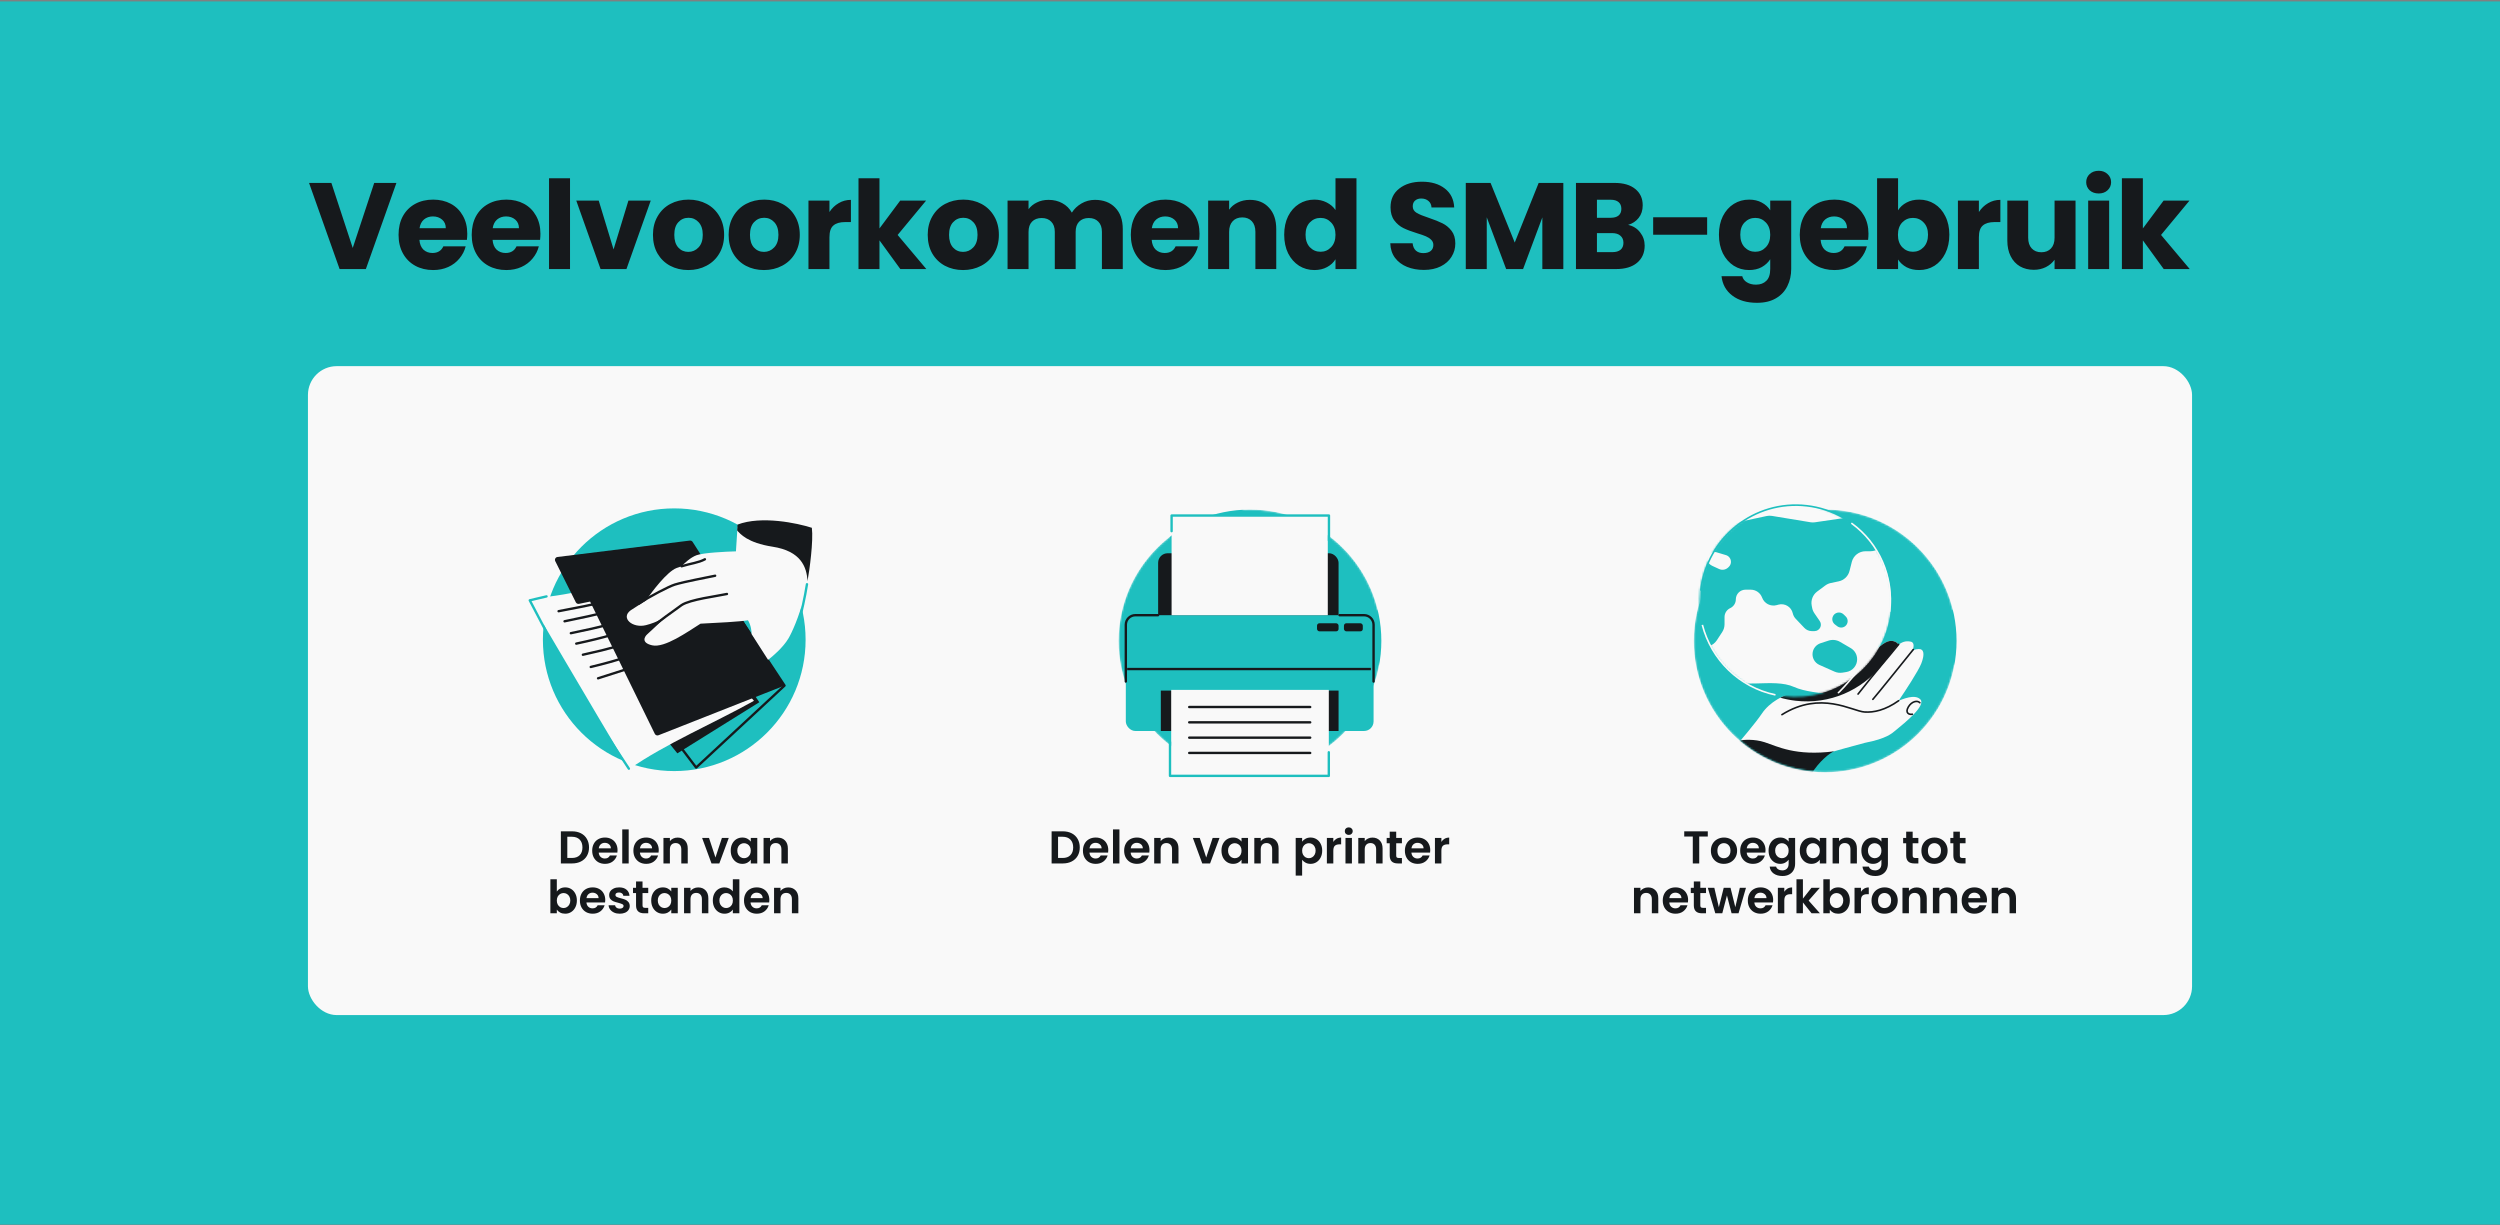 <svg width="1304" height="639" viewBox="0 0 1304 639" fill="none" xmlns="http://www.w3.org/2000/svg">
<rect x="0" y="0" width="1304" height="639" fill="#808080" stroke="none"/>
<rect width="1304" height="638" transform="matrix(-1 0 0 -1 1304 638.744)" fill="#1EBFBF"/>
<rect x="160.625" y="190.985" width="982.75" height="338.478" rx="15" fill="#F9F9F9"/>
<path d="M206.769 95.416L190.833 140.344H177.137L161.201 95.416H172.849L183.985 129.336L195.185 95.416H206.769ZM243.727 121.912C243.727 122.936 243.663 124.002 243.535 125.112H218.767C218.938 127.33 219.642 129.037 220.879 130.232C222.159 131.384 223.716 131.96 225.551 131.96C228.282 131.96 230.18 130.808 231.247 128.504H242.895C242.298 130.85 241.21 132.962 239.631 134.84C238.095 136.717 236.154 138.189 233.807 139.256C231.46 140.322 228.836 140.856 225.935 140.856C222.436 140.856 219.322 140.109 216.591 138.616C213.86 137.122 211.727 134.989 210.191 132.216C208.655 129.442 207.887 126.2 207.887 122.488C207.887 118.776 208.634 115.533 210.127 112.76C211.663 109.986 213.796 107.853 216.527 106.36C219.258 104.866 222.394 104.12 225.935 104.12C229.391 104.12 232.463 104.845 235.151 106.296C237.839 107.746 239.93 109.816 241.423 112.504C242.959 115.192 243.727 118.328 243.727 121.912ZM232.527 119.032C232.527 117.154 231.887 115.661 230.607 114.552C229.327 113.442 227.727 112.888 225.807 112.888C223.972 112.888 222.415 113.421 221.135 114.488C219.898 115.554 219.13 117.069 218.831 119.032H232.527ZM281.885 121.912C281.885 122.936 281.821 124.002 281.693 125.112H256.925C257.095 127.33 257.799 129.037 259.037 130.232C260.317 131.384 261.874 131.96 263.709 131.96C266.439 131.96 268.338 130.808 269.405 128.504H281.053C280.455 130.85 279.367 132.962 277.789 134.84C276.253 136.717 274.311 138.189 271.965 139.256C269.618 140.322 266.994 140.856 264.093 140.856C260.594 140.856 257.479 140.109 254.749 138.616C252.018 137.122 249.885 134.989 248.349 132.216C246.813 129.442 246.045 126.2 246.045 122.488C246.045 118.776 246.791 115.533 248.285 112.76C249.821 109.986 251.954 107.853 254.685 106.36C257.415 104.866 260.551 104.12 264.093 104.12C267.549 104.12 270.621 104.845 273.309 106.296C275.997 107.746 278.087 109.816 279.581 112.504C281.117 115.192 281.885 118.328 281.885 121.912ZM270.685 119.032C270.685 117.154 270.045 115.661 268.765 114.552C267.485 113.442 265.885 112.888 263.965 112.888C262.13 112.888 260.573 113.421 259.293 114.488C258.055 115.554 257.287 117.069 256.989 119.032H270.685ZM297.322 92.984V140.344H286.378V92.984H297.322ZM320.037 130.104L327.781 104.632H339.429L326.757 140.344H313.253L300.581 104.632H312.293L320.037 130.104ZM359.012 140.856C355.513 140.856 352.356 140.109 349.54 138.616C346.766 137.122 344.569 134.989 342.948 132.216C341.369 129.442 340.58 126.2 340.58 122.488C340.58 118.818 341.39 115.597 343.012 112.824C344.633 110.008 346.852 107.853 349.668 106.36C352.484 104.866 355.641 104.12 359.14 104.12C362.638 104.12 365.796 104.866 368.612 106.36C371.428 107.853 373.646 110.008 375.268 112.824C376.889 115.597 377.7 118.818 377.7 122.488C377.7 126.157 376.868 129.4 375.204 132.216C373.582 134.989 371.342 137.122 368.484 138.616C365.668 140.109 362.51 140.856 359.012 140.856ZM359.012 131.384C361.102 131.384 362.873 130.616 364.324 129.08C365.817 127.544 366.564 125.346 366.564 122.488C366.564 119.629 365.838 117.432 364.388 115.896C362.98 114.36 361.23 113.592 359.14 113.592C357.006 113.592 355.236 114.36 353.828 115.896C352.42 117.389 351.716 119.586 351.716 122.488C351.716 125.346 352.398 127.544 353.764 129.08C355.172 130.616 356.921 131.384 359.012 131.384ZM398.482 140.856C394.983 140.856 391.826 140.109 389.01 138.616C386.236 137.122 384.039 134.989 382.418 132.216C380.839 129.442 380.05 126.2 380.05 122.488C380.05 118.818 380.86 115.597 382.482 112.824C384.103 110.008 386.322 107.853 389.138 106.36C391.954 104.866 395.111 104.12 398.61 104.12C402.108 104.12 405.266 104.866 408.082 106.36C410.898 107.853 413.116 110.008 414.738 112.824C416.359 115.597 417.17 118.818 417.17 122.488C417.17 126.157 416.338 129.4 414.674 132.216C413.052 134.989 410.812 137.122 407.954 138.616C405.138 140.109 401.98 140.856 398.482 140.856ZM398.482 131.384C400.572 131.384 402.343 130.616 403.794 129.08C405.287 127.544 406.034 125.346 406.034 122.488C406.034 119.629 405.308 117.432 403.858 115.896C402.45 114.36 400.7 113.592 398.61 113.592C396.476 113.592 394.706 114.36 393.298 115.896C391.89 117.389 391.186 119.586 391.186 122.488C391.186 125.346 391.868 127.544 393.234 129.08C394.642 130.616 396.391 131.384 398.482 131.384ZM432.64 110.584C433.92 108.621 435.52 107.085 437.44 105.976C439.36 104.824 441.493 104.248 443.84 104.248V115.832H440.832C438.101 115.832 436.053 116.429 434.688 117.624C433.322 118.776 432.64 120.824 432.64 123.768V140.344H421.696V104.632H432.64V110.584ZM469.615 140.344L458.735 125.368V140.344H447.791V92.984H458.735V119.16L469.551 104.632H483.055L468.207 122.552L483.183 140.344H469.615ZM502.329 140.856C498.83 140.856 495.673 140.109 492.857 138.616C490.084 137.122 487.886 134.989 486.265 132.216C484.686 129.442 483.897 126.2 483.897 122.488C483.897 118.818 484.708 115.597 486.329 112.824C487.95 110.008 490.169 107.853 492.985 106.36C495.801 104.866 498.958 104.12 502.457 104.12C505.956 104.12 509.113 104.866 511.929 106.36C514.745 107.853 516.964 110.008 518.585 112.824C520.206 115.597 521.017 118.818 521.017 122.488C521.017 126.157 520.185 129.4 518.521 132.216C516.9 134.989 514.66 137.122 511.801 138.616C508.985 140.109 505.828 140.856 502.329 140.856ZM502.329 131.384C504.42 131.384 506.19 130.616 507.641 129.08C509.134 127.544 509.881 125.346 509.881 122.488C509.881 119.629 509.156 117.432 507.705 115.896C506.297 114.36 504.548 113.592 502.457 113.592C500.324 113.592 498.553 114.36 497.145 115.896C495.737 117.389 495.033 119.586 495.033 122.488C495.033 125.346 495.716 127.544 497.081 129.08C498.489 130.616 500.238 131.384 502.329 131.384ZM571.111 104.248C575.548 104.248 579.068 105.592 581.671 108.28C584.316 110.968 585.639 114.701 585.639 119.48V140.344H574.759V120.952C574.759 118.648 574.14 116.877 572.903 115.64C571.708 114.36 570.044 113.72 567.911 113.72C565.778 113.72 564.092 114.36 562.855 115.64C561.66 116.877 561.063 118.648 561.063 120.952V140.344H550.183V120.952C550.183 118.648 549.564 116.877 548.327 115.64C547.132 114.36 545.468 113.72 543.335 113.72C541.202 113.72 539.516 114.36 538.279 115.64C537.084 116.877 536.487 118.648 536.487 120.952V140.344H525.543V104.632H536.487V109.112C537.596 107.618 539.047 106.445 540.839 105.592C542.631 104.696 544.658 104.248 546.919 104.248C549.607 104.248 551.996 104.824 554.087 105.976C556.22 107.128 557.884 108.77 559.079 110.904C560.316 108.941 562.002 107.341 564.135 106.104C566.268 104.866 568.594 104.248 571.111 104.248ZM625.677 121.912C625.677 122.936 625.613 124.002 625.485 125.112H600.717C600.888 127.33 601.592 129.037 602.829 130.232C604.109 131.384 605.666 131.96 607.501 131.96C610.232 131.96 612.13 130.808 613.197 128.504H624.845C624.248 130.85 623.16 132.962 621.581 134.84C620.045 136.717 618.104 138.189 615.757 139.256C613.41 140.322 610.786 140.856 607.885 140.856C604.386 140.856 601.272 140.109 598.541 138.616C595.81 137.122 593.677 134.989 592.141 132.216C590.605 129.442 589.837 126.2 589.837 122.488C589.837 118.776 590.584 115.533 592.077 112.76C593.613 109.986 595.746 107.853 598.477 106.36C601.208 104.866 604.344 104.12 607.885 104.12C611.341 104.12 614.413 104.845 617.101 106.296C619.789 107.746 621.88 109.816 623.373 112.504C624.909 115.192 625.677 118.328 625.677 121.912ZM614.477 119.032C614.477 117.154 613.837 115.661 612.557 114.552C611.277 113.442 609.677 112.888 607.757 112.888C605.922 112.888 604.365 113.421 603.085 114.488C601.848 115.554 601.08 117.069 600.781 119.032H614.477ZM651.931 104.248C656.112 104.248 659.44 105.613 661.915 108.344C664.432 111.032 665.691 114.744 665.691 119.48V140.344H654.811V120.952C654.811 118.562 654.192 116.706 652.955 115.384C651.717 114.061 650.053 113.4 647.963 113.4C645.872 113.4 644.208 114.061 642.971 115.384C641.733 116.706 641.115 118.562 641.115 120.952V140.344H630.171V104.632H641.115V109.368C642.224 107.789 643.717 106.552 645.595 105.656C647.472 104.717 649.584 104.248 651.931 104.248ZM669.839 122.424C669.839 118.754 670.522 115.533 671.887 112.76C673.295 109.986 675.194 107.853 677.583 106.36C679.973 104.866 682.639 104.12 685.583 104.12C687.93 104.12 690.063 104.61 691.983 105.592C693.946 106.573 695.482 107.896 696.591 109.56V92.984H707.535V140.344H696.591V135.224C695.567 136.93 694.095 138.296 692.175 139.32C690.298 140.344 688.101 140.856 685.583 140.856C682.639 140.856 679.973 140.109 677.583 138.616C675.194 137.08 673.295 134.925 671.887 132.152C670.522 129.336 669.839 126.093 669.839 122.424ZM696.591 122.488C696.591 119.757 695.823 117.602 694.287 116.024C692.794 114.445 690.959 113.656 688.783 113.656C686.607 113.656 684.751 114.445 683.215 116.024C681.722 117.56 680.975 119.693 680.975 122.424C680.975 125.154 681.722 127.33 683.215 128.952C684.751 130.53 686.607 131.32 688.783 131.32C690.959 131.32 692.794 130.53 694.287 128.952C695.823 127.373 696.591 125.218 696.591 122.488ZM742.711 140.792C739.426 140.792 736.482 140.258 733.879 139.192C731.277 138.125 729.186 136.546 727.607 134.456C726.071 132.365 725.261 129.848 725.175 126.904H736.823C736.994 128.568 737.57 129.848 738.551 130.744C739.533 131.597 740.813 132.024 742.391 132.024C744.013 132.024 745.293 131.661 746.231 130.936C747.17 130.168 747.639 129.122 747.639 127.8C747.639 126.69 747.255 125.773 746.487 125.048C745.762 124.322 744.845 123.725 743.735 123.256C742.669 122.786 741.133 122.253 739.127 121.656C736.226 120.76 733.858 119.864 732.023 118.968C730.189 118.072 728.61 116.749 727.287 115C725.965 113.25 725.303 110.968 725.303 108.152C725.303 103.97 726.818 100.706 729.847 98.36C732.877 95.97 736.823 94.776 741.687 94.776C746.637 94.776 750.626 95.97 753.655 98.36C756.685 100.706 758.306 103.992 758.519 108.216H746.679C746.594 106.765 746.061 105.634 745.079 104.824C744.098 103.97 742.839 103.544 741.303 103.544C739.981 103.544 738.914 103.906 738.103 104.632C737.293 105.314 736.887 106.317 736.887 107.64C736.887 109.09 737.57 110.221 738.935 111.032C740.301 111.842 742.434 112.717 745.335 113.656C748.237 114.637 750.583 115.576 752.375 116.472C754.21 117.368 755.789 118.669 757.111 120.376C758.434 122.082 759.095 124.28 759.095 126.968C759.095 129.528 758.434 131.853 757.111 133.944C755.831 136.034 753.954 137.698 751.479 138.936C749.005 140.173 746.082 140.792 742.711 140.792ZM815.431 95.416V140.344H804.487V113.4L794.439 140.344H785.607L775.495 113.336V140.344H764.551V95.416H777.479L790.087 126.52L802.567 95.416H815.431ZM849.22 117.304C851.823 117.858 853.914 119.16 855.492 121.208C857.071 123.213 857.86 125.517 857.86 128.12C857.86 131.874 856.538 134.861 853.892 137.08C851.29 139.256 847.642 140.344 842.948 140.344H822.02V95.416H842.244C846.81 95.416 850.372 96.461 852.932 98.552C855.535 100.642 856.836 103.48 856.836 107.064C856.836 109.709 856.132 111.906 854.724 113.656C853.359 115.405 851.524 116.621 849.22 117.304ZM832.964 113.592H840.132C841.924 113.592 843.29 113.208 844.228 112.44C845.21 111.629 845.7 110.456 845.7 108.92C845.7 107.384 845.21 106.21 844.228 105.4C843.29 104.589 841.924 104.184 840.132 104.184H832.964V113.592ZM841.028 131.512C842.863 131.512 844.271 131.106 845.252 130.296C846.276 129.442 846.788 128.226 846.788 126.648C846.788 125.069 846.255 123.832 845.188 122.936C844.164 122.04 842.735 121.592 840.9 121.592H832.964V131.512H841.028ZM890.448 113.336V122.424H862.288V113.336H890.448ZM912.341 104.12C914.858 104.12 917.056 104.632 918.933 105.656C920.853 106.68 922.325 108.024 923.349 109.688V104.632H934.293V140.28C934.293 143.565 933.632 146.53 932.309 149.176C931.029 151.864 929.045 153.997 926.357 155.576C923.712 157.154 920.405 157.944 916.437 157.944C911.146 157.944 906.858 156.685 903.573 154.168C900.288 151.693 898.41 148.322 897.941 144.056H908.757C909.098 145.421 909.909 146.488 911.189 147.256C912.469 148.066 914.048 148.472 915.925 148.472C918.186 148.472 919.978 147.81 921.301 146.488C922.666 145.208 923.349 143.138 923.349 140.28V135.224C922.282 136.888 920.81 138.253 918.933 139.32C917.056 140.344 914.858 140.856 912.341 140.856C909.397 140.856 906.73 140.109 904.341 138.616C901.952 137.08 900.053 134.925 898.645 132.152C897.28 129.336 896.597 126.093 896.597 122.424C896.597 118.754 897.28 115.533 898.645 112.76C900.053 109.986 901.952 107.853 904.341 106.36C906.73 104.866 909.397 104.12 912.341 104.12ZM923.349 122.488C923.349 119.757 922.581 117.602 921.045 116.024C919.552 114.445 917.717 113.656 915.541 113.656C913.365 113.656 911.509 114.445 909.973 116.024C908.48 117.56 907.733 119.693 907.733 122.424C907.733 125.154 908.48 127.33 909.973 128.952C911.509 130.53 913.365 131.32 915.541 131.32C917.717 131.32 919.552 130.53 921.045 128.952C922.581 127.373 923.349 125.218 923.349 122.488ZM974.595 121.912C974.595 122.936 974.531 124.002 974.403 125.112H949.635C949.805 127.33 950.509 129.037 951.747 130.232C953.027 131.384 954.584 131.96 956.419 131.96C959.149 131.96 961.048 130.808 962.115 128.504H973.763C973.165 130.85 972.077 132.962 970.499 134.84C968.963 136.717 967.021 138.189 964.675 139.256C962.328 140.322 959.704 140.856 956.803 140.856C953.304 140.856 950.189 140.109 947.459 138.616C944.728 137.122 942.595 134.989 941.059 132.216C939.523 129.442 938.755 126.2 938.755 122.488C938.755 118.776 939.501 115.533 940.995 112.76C942.531 109.986 944.664 107.853 947.395 106.36C950.125 104.866 953.261 104.12 956.803 104.12C960.259 104.12 963.331 104.845 966.019 106.296C968.707 107.746 970.797 109.816 972.291 112.504C973.827 115.192 974.595 118.328 974.595 121.912ZM963.395 119.032C963.395 117.154 962.755 115.661 961.475 114.552C960.195 113.442 958.595 112.888 956.675 112.888C954.84 112.888 953.283 113.421 952.003 114.488C950.765 115.554 949.997 117.069 949.699 119.032H963.395ZM990.032 109.688C991.056 108.024 992.528 106.68 994.448 105.656C996.368 104.632 998.565 104.12 1001.04 104.12C1003.98 104.12 1006.65 104.866 1009.04 106.36C1011.43 107.853 1013.31 109.986 1014.67 112.76C1016.08 115.533 1016.78 118.754 1016.78 122.424C1016.78 126.093 1016.08 129.336 1014.67 132.152C1013.31 134.925 1011.43 137.08 1009.04 138.616C1006.65 140.109 1003.98 140.856 1001.04 140.856C998.523 140.856 996.325 140.365 994.448 139.384C992.571 138.36 991.099 137.016 990.032 135.352V140.344H979.088V92.984H990.032V109.688ZM1005.65 122.424C1005.65 119.693 1004.88 117.56 1003.34 116.024C1001.85 114.445 999.995 113.656 997.776 113.656C995.6 113.656 993.744 114.445 992.208 116.024C990.715 117.602 989.968 119.757 989.968 122.488C989.968 125.218 990.715 127.373 992.208 128.952C993.744 130.53 995.6 131.32 997.776 131.32C999.952 131.32 1001.81 130.53 1003.34 128.952C1004.88 127.33 1005.65 125.154 1005.65 122.424ZM1032.19 110.584C1033.47 108.621 1035.07 107.085 1036.99 105.976C1038.91 104.824 1041.04 104.248 1043.39 104.248V115.832H1040.38C1037.65 115.832 1035.6 116.429 1034.24 117.624C1032.87 118.776 1032.19 120.824 1032.19 123.768V140.344H1021.25V104.632H1032.19V110.584ZM1082.6 104.632V140.344H1071.66V135.48C1070.55 137.058 1069.04 138.338 1067.12 139.32C1065.24 140.258 1063.15 140.728 1060.84 140.728C1058.11 140.728 1055.7 140.13 1053.61 138.936C1051.52 137.698 1049.9 135.928 1048.75 133.624C1047.6 131.32 1047.02 128.61 1047.02 125.496V104.632H1057.9V124.024C1057.9 126.413 1058.52 128.269 1059.76 129.592C1060.99 130.914 1062.66 131.576 1064.75 131.576C1066.88 131.576 1068.57 130.914 1069.8 129.592C1071.04 128.269 1071.66 126.413 1071.66 124.024V104.632H1082.6ZM1094.69 100.92C1092.77 100.92 1091.19 100.365 1089.95 99.256C1088.76 98.104 1088.16 96.696 1088.16 95.032C1088.16 93.325 1088.76 91.917 1089.95 90.808C1091.19 89.656 1092.77 89.08 1094.69 89.08C1096.57 89.08 1098.1 89.656 1099.3 90.808C1100.53 91.917 1101.15 93.325 1101.15 95.032C1101.15 96.696 1100.53 98.104 1099.3 99.256C1098.1 100.365 1096.57 100.92 1094.69 100.92ZM1100.13 104.632V140.344H1089.19V104.632H1100.13ZM1128.6 140.344L1117.72 125.368V140.344H1106.78V92.984H1117.72V119.16L1128.54 104.632H1142.04L1127.2 122.552L1142.17 140.344H1128.6Z" fill="#16191C"/>
<path d="M298.404 433.619C300.164 433.619 301.708 433.963 303.036 434.651C304.38 435.339 305.412 436.323 306.132 437.603C306.868 438.867 307.236 440.339 307.236 442.019C307.236 443.699 306.868 445.171 306.132 446.435C305.412 447.683 304.38 448.651 303.036 449.339C301.708 450.027 300.164 450.371 298.404 450.371H292.548V433.619H298.404ZM298.284 447.515C300.044 447.515 301.404 447.035 302.364 446.075C303.324 445.115 303.804 443.763 303.804 442.019C303.804 440.275 303.324 438.915 302.364 437.939C301.404 436.947 300.044 436.451 298.284 436.451H295.908V447.515H298.284ZM322.111 443.435C322.111 443.915 322.079 444.347 322.015 444.731H312.295C312.375 445.691 312.711 446.443 313.303 446.987C313.895 447.531 314.623 447.803 315.487 447.803C316.735 447.803 317.623 447.267 318.151 446.195H321.775C321.391 447.475 320.655 448.531 319.567 449.363C318.479 450.179 317.143 450.587 315.559 450.587C314.279 450.587 313.127 450.307 312.103 449.747C311.095 449.171 310.303 448.363 309.727 447.323C309.167 446.283 308.887 445.083 308.887 443.723C308.887 442.347 309.167 441.139 309.727 440.099C310.287 439.059 311.071 438.259 312.079 437.699C313.087 437.139 314.247 436.859 315.559 436.859C316.823 436.859 317.951 437.131 318.943 437.675C319.951 438.219 320.727 438.995 321.271 440.003C321.831 440.995 322.111 442.139 322.111 443.435ZM318.631 442.475C318.615 441.611 318.303 440.923 317.695 440.411C317.087 439.883 316.343 439.619 315.463 439.619C314.631 439.619 313.927 439.875 313.351 440.387C312.791 440.883 312.447 441.579 312.319 442.475H318.631ZM327.923 432.611V450.371H324.563V432.611H327.923ZM343.603 443.435C343.603 443.915 343.571 444.347 343.507 444.731H333.787C333.867 445.691 334.203 446.443 334.795 446.987C335.387 447.531 336.115 447.803 336.979 447.803C338.227 447.803 339.115 447.267 339.643 446.195H343.267C342.883 447.475 342.147 448.531 341.059 449.363C339.971 450.179 338.635 450.587 337.051 450.587C335.771 450.587 334.619 450.307 333.595 449.747C332.587 449.171 331.795 448.363 331.219 447.323C330.659 446.283 330.379 445.083 330.379 443.723C330.379 442.347 330.659 441.139 331.219 440.099C331.779 439.059 332.563 438.259 333.571 437.699C334.579 437.139 335.739 436.859 337.051 436.859C338.315 436.859 339.443 437.131 340.435 437.675C341.443 438.219 342.219 438.995 342.763 440.003C343.323 440.995 343.603 442.139 343.603 443.435ZM340.123 442.475C340.107 441.611 339.795 440.923 339.187 440.411C338.579 439.883 337.835 439.619 336.955 439.619C336.123 439.619 335.419 439.875 334.843 440.387C334.283 440.883 333.939 441.579 333.811 442.475H340.123ZM353.423 436.883C355.007 436.883 356.287 437.387 357.263 438.395C358.239 439.387 358.727 440.779 358.727 442.571V450.371H355.367V443.027C355.367 441.971 355.103 441.163 354.575 440.603C354.047 440.027 353.327 439.739 352.415 439.739C351.487 439.739 350.751 440.027 350.207 440.603C349.679 441.163 349.415 441.971 349.415 443.027V450.371H346.055V437.075H349.415V438.731C349.863 438.155 350.431 437.707 351.119 437.387C351.823 437.051 352.591 436.883 353.423 436.883ZM373.185 447.275L376.545 437.075H380.121L375.201 450.371H371.121L366.225 437.075H369.825L373.185 447.275ZM381.145 443.675C381.145 442.331 381.409 441.139 381.937 440.099C382.481 439.059 383.209 438.259 384.121 437.699C385.049 437.139 386.081 436.859 387.217 436.859C388.209 436.859 389.073 437.059 389.809 437.459C390.561 437.859 391.161 438.363 391.609 438.971V437.075H394.993V450.371H391.609V448.427C391.177 449.051 390.577 449.571 389.809 449.987C389.057 450.387 388.185 450.587 387.193 450.587C386.073 450.587 385.049 450.299 384.121 449.723C383.209 449.147 382.481 448.339 381.937 447.299C381.409 446.243 381.145 445.035 381.145 443.675ZM391.609 443.723C391.609 442.907 391.449 442.211 391.129 441.635C390.809 441.043 390.377 440.595 389.833 440.291C389.289 439.971 388.705 439.811 388.081 439.811C387.457 439.811 386.881 439.963 386.353 440.267C385.825 440.571 385.393 441.019 385.057 441.611C384.737 442.187 384.577 442.875 384.577 443.675C384.577 444.475 384.737 445.179 385.057 445.787C385.393 446.379 385.825 446.835 386.353 447.155C386.897 447.475 387.473 447.635 388.081 447.635C388.705 447.635 389.289 447.483 389.833 447.179C390.377 446.859 390.809 446.411 391.129 445.835C391.449 445.243 391.609 444.539 391.609 443.723ZM405.642 436.883C407.226 436.883 408.506 437.387 409.482 438.395C410.458 439.387 410.946 440.779 410.946 442.571V450.371H407.586V443.027C407.586 441.971 407.322 441.163 406.794 440.603C406.266 440.027 405.546 439.739 404.634 439.739C403.706 439.739 402.97 440.027 402.426 440.603C401.898 441.163 401.634 441.971 401.634 443.027V450.371H398.274V437.075H401.634V438.731C402.082 438.155 402.65 437.707 403.338 437.387C404.042 437.051 404.81 436.883 405.642 436.883ZM290.435 465.019C290.867 464.379 291.459 463.859 292.211 463.459C292.979 463.059 293.851 462.859 294.827 462.859C295.963 462.859 296.987 463.139 297.899 463.699C298.827 464.259 299.555 465.059 300.083 466.099C300.627 467.123 300.899 468.315 300.899 469.675C300.899 471.035 300.627 472.243 300.083 473.299C299.555 474.339 298.827 475.147 297.899 475.723C296.987 476.299 295.963 476.587 294.827 476.587C293.835 476.587 292.963 476.395 292.211 476.011C291.475 475.611 290.883 475.099 290.435 474.475V476.371H287.075V458.611H290.435V465.019ZM297.467 469.675C297.467 468.875 297.299 468.187 296.963 467.611C296.643 467.019 296.211 466.571 295.667 466.267C295.139 465.963 294.563 465.811 293.939 465.811C293.331 465.811 292.755 465.971 292.211 466.291C291.683 466.595 291.251 467.043 290.915 467.635C290.595 468.227 290.435 468.923 290.435 469.723C290.435 470.523 290.595 471.219 290.915 471.811C291.251 472.403 291.683 472.859 292.211 473.179C292.755 473.483 293.331 473.635 293.939 473.635C294.563 473.635 295.139 473.475 295.667 473.155C296.211 472.835 296.643 472.379 296.963 471.787C297.299 471.195 297.467 470.491 297.467 469.675ZM315.701 469.435C315.701 469.915 315.669 470.347 315.605 470.731H305.885C305.965 471.691 306.301 472.443 306.893 472.987C307.485 473.531 308.213 473.803 309.077 473.803C310.325 473.803 311.213 473.267 311.741 472.195H315.365C314.981 473.475 314.245 474.531 313.157 475.363C312.069 476.179 310.733 476.587 309.149 476.587C307.869 476.587 306.717 476.307 305.693 475.747C304.685 475.171 303.893 474.363 303.317 473.323C302.757 472.283 302.477 471.083 302.477 469.723C302.477 468.347 302.757 467.139 303.317 466.099C303.877 465.059 304.661 464.259 305.669 463.699C306.677 463.139 307.837 462.859 309.149 462.859C310.413 462.859 311.541 463.131 312.533 463.675C313.541 464.219 314.317 464.995 314.861 466.003C315.421 466.995 315.701 468.139 315.701 469.435ZM312.221 468.475C312.205 467.611 311.893 466.923 311.285 466.411C310.677 465.883 309.933 465.619 309.053 465.619C308.221 465.619 307.517 465.875 306.941 466.387C306.381 466.883 306.037 467.579 305.909 468.475H312.221ZM323.241 476.587C322.153 476.587 321.177 476.395 320.313 476.011C319.449 475.611 318.761 475.075 318.249 474.403C317.753 473.731 317.481 472.987 317.433 472.171H320.817C320.881 472.683 321.129 473.107 321.561 473.443C322.009 473.779 322.561 473.947 323.217 473.947C323.857 473.947 324.353 473.819 324.705 473.563C325.073 473.307 325.257 472.979 325.257 472.579C325.257 472.147 325.033 471.827 324.585 471.619C324.153 471.395 323.457 471.155 322.497 470.899C321.505 470.659 320.689 470.411 320.049 470.155C319.425 469.899 318.881 469.507 318.417 468.979C317.969 468.451 317.745 467.739 317.745 466.843C317.745 466.107 317.953 465.435 318.369 464.827C318.801 464.219 319.409 463.739 320.193 463.387C320.993 463.035 321.929 462.859 323.001 462.859C324.585 462.859 325.849 463.259 326.793 464.059C327.737 464.843 328.257 465.907 328.353 467.251H325.137C325.089 466.723 324.865 466.307 324.465 466.003C324.081 465.683 323.561 465.523 322.905 465.523C322.297 465.523 321.825 465.635 321.489 465.859C321.169 466.083 321.009 466.395 321.009 466.795C321.009 467.243 321.233 467.587 321.681 467.827C322.129 468.051 322.825 468.283 323.769 468.523C324.729 468.763 325.521 469.011 326.145 469.267C326.769 469.523 327.305 469.923 327.753 470.467C328.217 470.995 328.457 471.699 328.473 472.579C328.473 473.347 328.257 474.035 327.825 474.643C327.409 475.251 326.801 475.731 326.001 476.083C325.217 476.419 324.297 476.587 323.241 476.587ZM335.143 465.835V472.267C335.143 472.715 335.247 473.043 335.455 473.251C335.679 473.443 336.047 473.539 336.559 473.539H338.119V476.371H336.007C333.175 476.371 331.759 474.995 331.759 472.243V465.835H330.175V463.075H331.759V459.787H335.143V463.075H338.119V465.835H335.143ZM339.672 469.675C339.672 468.331 339.936 467.139 340.464 466.099C341.008 465.059 341.736 464.259 342.648 463.699C343.576 463.139 344.608 462.859 345.744 462.859C346.736 462.859 347.6 463.059 348.336 463.459C349.088 463.859 349.688 464.363 350.136 464.971V463.075H353.52V476.371H350.136V474.427C349.704 475.051 349.104 475.571 348.336 475.987C347.584 476.387 346.712 476.587 345.72 476.587C344.6 476.587 343.576 476.299 342.648 475.723C341.736 475.147 341.008 474.339 340.464 473.299C339.936 472.243 339.672 471.035 339.672 469.675ZM350.136 469.723C350.136 468.907 349.976 468.211 349.656 467.635C349.336 467.043 348.904 466.595 348.36 466.291C347.816 465.971 347.232 465.811 346.608 465.811C345.984 465.811 345.408 465.963 344.88 466.267C344.352 466.571 343.92 467.019 343.584 467.611C343.264 468.187 343.104 468.875 343.104 469.675C343.104 470.475 343.264 471.179 343.584 471.787C343.92 472.379 344.352 472.835 344.88 473.155C345.424 473.475 346 473.635 346.608 473.635C347.232 473.635 347.816 473.483 348.36 473.179C348.904 472.859 349.336 472.411 349.656 471.835C349.976 471.243 350.136 470.539 350.136 469.723ZM364.17 462.883C365.754 462.883 367.034 463.387 368.01 464.395C368.986 465.387 369.474 466.779 369.474 468.571V476.371H366.114V469.027C366.114 467.971 365.85 467.163 365.322 466.603C364.794 466.027 364.074 465.739 363.162 465.739C362.234 465.739 361.498 466.027 360.954 466.603C360.426 467.163 360.162 467.971 360.162 469.027V476.371H356.802V463.075H360.162V464.731C360.61 464.155 361.178 463.707 361.866 463.387C362.57 463.051 363.338 462.883 364.17 462.883ZM371.805 469.675C371.805 468.331 372.069 467.139 372.597 466.099C373.141 465.059 373.877 464.259 374.805 463.699C375.733 463.139 376.765 462.859 377.901 462.859C378.765 462.859 379.589 463.051 380.373 463.435C381.157 463.803 381.781 464.299 382.245 464.923V458.611H385.653V476.371H382.245V474.403C381.829 475.059 381.245 475.587 380.493 475.987C379.741 476.387 378.869 476.587 377.877 476.587C376.757 476.587 375.733 476.299 374.805 475.723C373.877 475.147 373.141 474.339 372.597 473.299C372.069 472.243 371.805 471.035 371.805 469.675ZM382.269 469.723C382.269 468.907 382.109 468.211 381.789 467.635C381.469 467.043 381.037 466.595 380.493 466.291C379.949 465.971 379.365 465.811 378.741 465.811C378.117 465.811 377.541 465.963 377.013 466.267C376.485 466.571 376.053 467.019 375.717 467.611C375.397 468.187 375.237 468.875 375.237 469.675C375.237 470.475 375.397 471.179 375.717 471.787C376.053 472.379 376.485 472.835 377.013 473.155C377.557 473.475 378.133 473.635 378.741 473.635C379.365 473.635 379.949 473.483 380.493 473.179C381.037 472.859 381.469 472.411 381.789 471.835C382.109 471.243 382.269 470.539 382.269 469.723ZM401.294 469.435C401.294 469.915 401.262 470.347 401.198 470.731H391.478C391.558 471.691 391.894 472.443 392.486 472.987C393.078 473.531 393.806 473.803 394.67 473.803C395.918 473.803 396.806 473.267 397.334 472.195H400.958C400.574 473.475 399.838 474.531 398.75 475.363C397.662 476.179 396.326 476.587 394.742 476.587C393.462 476.587 392.31 476.307 391.286 475.747C390.278 475.171 389.486 474.363 388.91 473.323C388.35 472.283 388.07 471.083 388.07 469.723C388.07 468.347 388.35 467.139 388.91 466.099C389.47 465.059 390.254 464.259 391.262 463.699C392.27 463.139 393.43 462.859 394.742 462.859C396.006 462.859 397.134 463.131 398.126 463.675C399.134 464.219 399.91 464.995 400.454 466.003C401.014 466.995 401.294 468.139 401.294 469.435ZM397.814 468.475C397.798 467.611 397.486 466.923 396.878 466.411C396.27 465.883 395.526 465.619 394.646 465.619C393.814 465.619 393.11 465.875 392.534 466.387C391.974 466.883 391.63 467.579 391.502 468.475H397.814ZM411.115 462.883C412.699 462.883 413.979 463.387 414.955 464.395C415.931 465.387 416.419 466.779 416.419 468.571V476.371H413.059V469.027C413.059 467.971 412.795 467.163 412.267 466.603C411.739 466.027 411.019 465.739 410.107 465.739C409.179 465.739 408.443 466.027 407.899 466.603C407.371 467.163 407.107 467.971 407.107 469.027V476.371H403.747V463.075H407.107V464.731C407.555 464.155 408.123 463.707 408.811 463.387C409.515 463.051 410.283 462.883 411.115 462.883Z" fill="#16191C"/>
<path d="M554.376 433.619C556.136 433.619 557.68 433.963 559.008 434.651C560.352 435.339 561.384 436.323 562.104 437.603C562.84 438.867 563.208 440.339 563.208 442.019C563.208 443.699 562.84 445.171 562.104 446.435C561.384 447.683 560.352 448.651 559.008 449.339C557.68 450.027 556.136 450.371 554.376 450.371H548.52V433.619H554.376ZM554.256 447.515C556.016 447.515 557.376 447.035 558.336 446.075C559.296 445.115 559.776 443.763 559.776 442.019C559.776 440.275 559.296 438.915 558.336 437.939C557.376 436.947 556.016 436.451 554.256 436.451H551.88V447.515H554.256ZM578.083 443.435C578.083 443.915 578.051 444.347 577.987 444.731H568.267C568.347 445.691 568.683 446.443 569.275 446.987C569.867 447.531 570.595 447.803 571.459 447.803C572.707 447.803 573.595 447.267 574.123 446.195H577.747C577.363 447.475 576.627 448.531 575.539 449.363C574.451 450.179 573.115 450.587 571.531 450.587C570.251 450.587 569.099 450.307 568.075 449.747C567.067 449.171 566.275 448.363 565.699 447.323C565.139 446.283 564.859 445.083 564.859 443.723C564.859 442.347 565.139 441.139 565.699 440.099C566.259 439.059 567.043 438.259 568.051 437.699C569.059 437.139 570.219 436.859 571.531 436.859C572.795 436.859 573.923 437.131 574.915 437.675C575.923 438.219 576.699 438.995 577.243 440.003C577.803 440.995 578.083 442.139 578.083 443.435ZM574.603 442.475C574.587 441.611 574.275 440.923 573.667 440.411C573.059 439.883 572.315 439.619 571.435 439.619C570.603 439.619 569.899 439.875 569.323 440.387C568.763 440.883 568.419 441.579 568.291 442.475H574.603ZM583.896 432.611V450.371H580.536V432.611H583.896ZM599.576 443.435C599.576 443.915 599.544 444.347 599.48 444.731H589.76C589.84 445.691 590.176 446.443 590.768 446.987C591.36 447.531 592.088 447.803 592.952 447.803C594.2 447.803 595.088 447.267 595.616 446.195H599.24C598.856 447.475 598.12 448.531 597.032 449.363C595.944 450.179 594.608 450.587 593.024 450.587C591.744 450.587 590.592 450.307 589.568 449.747C588.56 449.171 587.768 448.363 587.192 447.323C586.632 446.283 586.352 445.083 586.352 443.723C586.352 442.347 586.632 441.139 587.192 440.099C587.752 439.059 588.536 438.259 589.544 437.699C590.552 437.139 591.712 436.859 593.024 436.859C594.288 436.859 595.416 437.131 596.408 437.675C597.416 438.219 598.192 438.995 598.736 440.003C599.296 440.995 599.576 442.139 599.576 443.435ZM596.096 442.475C596.08 441.611 595.768 440.923 595.16 440.411C594.552 439.883 593.808 439.619 592.928 439.619C592.096 439.619 591.392 439.875 590.816 440.387C590.256 440.883 589.912 441.579 589.784 442.475H596.096ZM609.396 436.883C610.98 436.883 612.26 437.387 613.236 438.395C614.212 439.387 614.7 440.779 614.7 442.571V450.371H611.34V443.027C611.34 441.971 611.076 441.163 610.548 440.603C610.02 440.027 609.3 439.739 608.388 439.739C607.46 439.739 606.724 440.027 606.18 440.603C605.652 441.163 605.388 441.971 605.388 443.027V450.371H602.028V437.075H605.388V438.731C605.836 438.155 606.404 437.707 607.092 437.387C607.796 437.051 608.564 436.883 609.396 436.883ZM629.158 447.275L632.518 437.075H636.094L631.174 450.371H627.094L622.198 437.075H625.798L629.158 447.275ZM637.117 443.675C637.117 442.331 637.381 441.139 637.909 440.099C638.453 439.059 639.181 438.259 640.093 437.699C641.021 437.139 642.053 436.859 643.189 436.859C644.181 436.859 645.045 437.059 645.781 437.459C646.533 437.859 647.133 438.363 647.581 438.971V437.075H650.965V450.371H647.581V448.427C647.149 449.051 646.549 449.571 645.781 449.987C645.029 450.387 644.157 450.587 643.165 450.587C642.045 450.587 641.021 450.299 640.093 449.723C639.181 449.147 638.453 448.339 637.909 447.299C637.381 446.243 637.117 445.035 637.117 443.675ZM647.581 443.723C647.581 442.907 647.421 442.211 647.101 441.635C646.781 441.043 646.349 440.595 645.805 440.291C645.261 439.971 644.677 439.811 644.053 439.811C643.429 439.811 642.853 439.963 642.325 440.267C641.797 440.571 641.365 441.019 641.029 441.611C640.709 442.187 640.549 442.875 640.549 443.675C640.549 444.475 640.709 445.179 641.029 445.787C641.365 446.379 641.797 446.835 642.325 447.155C642.869 447.475 643.445 447.635 644.053 447.635C644.677 447.635 645.261 447.483 645.805 447.179C646.349 446.859 646.781 446.411 647.101 445.835C647.421 445.243 647.581 444.539 647.581 443.723ZM661.615 436.883C663.199 436.883 664.479 437.387 665.455 438.395C666.431 439.387 666.919 440.779 666.919 442.571V450.371H663.559V443.027C663.559 441.971 663.295 441.163 662.767 440.603C662.239 440.027 661.519 439.739 660.607 439.739C659.679 439.739 658.943 440.027 658.399 440.603C657.871 441.163 657.607 441.971 657.607 443.027V450.371H654.247V437.075H657.607V438.731C658.055 438.155 658.623 437.707 659.311 437.387C660.015 437.051 660.783 436.883 661.615 436.883ZM679.193 438.995C679.625 438.387 680.217 437.883 680.969 437.483C681.737 437.067 682.609 436.859 683.585 436.859C684.721 436.859 685.745 437.139 686.657 437.699C687.585 438.259 688.313 439.059 688.841 440.099C689.385 441.123 689.657 442.315 689.657 443.675C689.657 445.035 689.385 446.243 688.841 447.299C688.313 448.339 687.585 449.147 686.657 449.723C685.745 450.299 684.721 450.587 683.585 450.587C682.609 450.587 681.745 450.387 680.993 449.987C680.257 449.587 679.657 449.083 679.193 448.475V456.707H675.833V437.075H679.193V438.995ZM686.225 443.675C686.225 442.875 686.057 442.187 685.721 441.611C685.401 441.019 684.969 440.571 684.425 440.267C683.897 439.963 683.321 439.811 682.697 439.811C682.089 439.811 681.513 439.971 680.969 440.291C680.441 440.595 680.009 441.043 679.673 441.635C679.353 442.227 679.193 442.923 679.193 443.723C679.193 444.523 679.353 445.219 679.673 445.811C680.009 446.403 680.441 446.859 680.969 447.179C681.513 447.483 682.089 447.635 682.697 447.635C683.321 447.635 683.897 447.475 684.425 447.155C684.969 446.835 685.401 446.379 685.721 445.787C686.057 445.195 686.225 444.491 686.225 443.675ZM695.458 439.139C695.89 438.435 696.45 437.883 697.138 437.483C697.842 437.083 698.642 436.883 699.538 436.883V440.411H698.65C697.594 440.411 696.794 440.659 696.25 441.155C695.722 441.651 695.458 442.515 695.458 443.747V450.371H692.098V437.075H695.458V439.139ZM703.506 435.491C702.914 435.491 702.418 435.307 702.018 434.939C701.634 434.555 701.442 434.083 701.442 433.523C701.442 432.963 701.634 432.499 702.018 432.131C702.418 431.747 702.914 431.555 703.506 431.555C704.098 431.555 704.586 431.747 704.97 432.131C705.37 432.499 705.57 432.963 705.57 433.523C705.57 434.083 705.37 434.555 704.97 434.939C704.586 435.307 704.098 435.491 703.506 435.491ZM705.162 437.075V450.371H701.802V437.075H705.162ZM715.849 436.883C717.433 436.883 718.713 437.387 719.689 438.395C720.665 439.387 721.153 440.779 721.153 442.571V450.371H717.793V443.027C717.793 441.971 717.529 441.163 717.001 440.603C716.473 440.027 715.753 439.739 714.841 439.739C713.913 439.739 713.177 440.027 712.633 440.603C712.105 441.163 711.841 441.971 711.841 443.027V450.371H708.481V437.075H711.841V438.731C712.289 438.155 712.857 437.707 713.545 437.387C714.249 437.051 715.017 436.883 715.849 436.883ZM728.26 439.835V446.267C728.26 446.715 728.364 447.043 728.572 447.251C728.796 447.443 729.164 447.539 729.676 447.539H731.236V450.371H729.124C726.292 450.371 724.876 448.995 724.876 446.243V439.835H723.292V437.075H724.876V433.787H728.26V437.075H731.236V439.835H728.26ZM746.013 443.435C746.013 443.915 745.981 444.347 745.917 444.731H736.197C736.277 445.691 736.613 446.443 737.205 446.987C737.797 447.531 738.525 447.803 739.389 447.803C740.637 447.803 741.525 447.267 742.053 446.195H745.677C745.293 447.475 744.557 448.531 743.469 449.363C742.381 450.179 741.045 450.587 739.461 450.587C738.181 450.587 737.029 450.307 736.005 449.747C734.997 449.171 734.205 448.363 733.629 447.323C733.069 446.283 732.789 445.083 732.789 443.723C732.789 442.347 733.069 441.139 733.629 440.099C734.189 439.059 734.973 438.259 735.981 437.699C736.989 437.139 738.149 436.859 739.461 436.859C740.725 436.859 741.853 437.131 742.845 437.675C743.853 438.219 744.629 438.995 745.173 440.003C745.733 440.995 746.013 442.139 746.013 443.435ZM742.533 442.475C742.517 441.611 742.205 440.923 741.597 440.411C740.989 439.883 740.245 439.619 739.365 439.619C738.533 439.619 737.829 439.875 737.253 440.387C736.693 440.883 736.349 441.579 736.221 442.475H742.533ZM751.826 439.139C752.258 438.435 752.818 437.883 753.506 437.483C754.21 437.083 755.01 436.883 755.906 436.883V440.411H755.018C753.962 440.411 753.162 440.659 752.618 441.155C752.09 441.651 751.826 442.515 751.826 443.747V450.371H748.466V437.075H751.826V439.139Z" fill="#16191C"/>
<path d="M890.783 433.619V436.331H886.319V450.371H882.959V436.331H878.495V433.619H890.783ZM899.139 450.587C897.859 450.587 896.707 450.307 895.683 449.747C894.659 449.171 893.851 448.363 893.259 447.323C892.683 446.283 892.395 445.083 892.395 443.723C892.395 442.363 892.691 441.163 893.283 440.123C893.891 439.083 894.715 438.283 895.755 437.723C896.795 437.147 897.955 436.859 899.235 436.859C900.515 436.859 901.675 437.147 902.715 437.723C903.755 438.283 904.571 439.083 905.163 440.123C905.771 441.163 906.075 442.363 906.075 443.723C906.075 445.083 905.763 446.283 905.139 447.323C904.531 448.363 903.699 449.171 902.643 449.747C901.603 450.307 900.435 450.587 899.139 450.587ZM899.139 447.659C899.747 447.659 900.315 447.515 900.843 447.227C901.387 446.923 901.819 446.475 902.139 445.883C902.459 445.291 902.619 444.571 902.619 443.723C902.619 442.459 902.283 441.491 901.611 440.819C900.955 440.131 900.147 439.787 899.187 439.787C898.227 439.787 897.419 440.131 896.763 440.819C896.123 441.491 895.803 442.459 895.803 443.723C895.803 444.987 896.115 445.963 896.739 446.651C897.379 447.323 898.179 447.659 899.139 447.659ZM920.899 443.435C920.899 443.915 920.867 444.347 920.803 444.731H911.083C911.163 445.691 911.499 446.443 912.091 446.987C912.683 447.531 913.411 447.803 914.275 447.803C915.523 447.803 916.411 447.267 916.939 446.195H920.563C920.179 447.475 919.443 448.531 918.355 449.363C917.267 450.179 915.931 450.587 914.347 450.587C913.067 450.587 911.915 450.307 910.891 449.747C909.883 449.171 909.091 448.363 908.515 447.323C907.955 446.283 907.675 445.083 907.675 443.723C907.675 442.347 907.955 441.139 908.515 440.099C909.075 439.059 909.859 438.259 910.867 437.699C911.875 437.139 913.035 436.859 914.347 436.859C915.611 436.859 916.739 437.131 917.731 437.675C918.739 438.219 919.515 438.995 920.059 440.003C920.619 440.995 920.899 442.139 920.899 443.435ZM917.419 442.475C917.403 441.611 917.091 440.923 916.483 440.411C915.875 439.883 915.131 439.619 914.251 439.619C913.419 439.619 912.715 439.875 912.139 440.387C911.579 440.883 911.235 441.579 911.107 442.475H917.419ZM928.56 436.859C929.552 436.859 930.424 437.059 931.176 437.459C931.928 437.843 932.52 438.347 932.952 438.971V437.075H936.336V450.467C936.336 451.699 936.088 452.795 935.592 453.755C935.096 454.731 934.352 455.499 933.36 456.059C932.368 456.635 931.168 456.923 929.76 456.923C927.872 456.923 926.32 456.483 925.104 455.603C923.904 454.723 923.224 453.523 923.064 452.003H926.4C926.576 452.611 926.952 453.091 927.528 453.443C928.12 453.811 928.832 453.995 929.664 453.995C930.64 453.995 931.432 453.699 932.04 453.107C932.648 452.531 932.952 451.651 932.952 450.467V448.403C932.52 449.027 931.92 449.547 931.152 449.963C930.4 450.379 929.536 450.587 928.56 450.587C927.44 450.587 926.416 450.299 925.488 449.723C924.56 449.147 923.824 448.339 923.28 447.299C922.752 446.243 922.488 445.035 922.488 443.675C922.488 442.331 922.752 441.139 923.28 440.099C923.824 439.059 924.552 438.259 925.464 437.699C926.392 437.139 927.424 436.859 928.56 436.859ZM932.952 443.723C932.952 442.907 932.792 442.211 932.472 441.635C932.152 441.043 931.72 440.595 931.176 440.291C930.632 439.971 930.048 439.811 929.424 439.811C928.8 439.811 928.224 439.963 927.696 440.267C927.168 440.571 926.736 441.019 926.4 441.611C926.08 442.187 925.92 442.875 925.92 443.675C925.92 444.475 926.08 445.179 926.4 445.787C926.736 446.379 927.168 446.835 927.696 447.155C928.24 447.475 928.816 447.635 929.424 447.635C930.048 447.635 930.632 447.483 931.176 447.179C931.72 446.859 932.152 446.411 932.472 445.835C932.792 445.243 932.952 444.539 932.952 443.723ZM938.753 443.675C938.753 442.331 939.017 441.139 939.545 440.099C940.089 439.059 940.817 438.259 941.729 437.699C942.657 437.139 943.689 436.859 944.825 436.859C945.817 436.859 946.681 437.059 947.417 437.459C948.169 437.859 948.769 438.363 949.217 438.971V437.075H952.601V450.371H949.217V448.427C948.785 449.051 948.185 449.571 947.417 449.987C946.665 450.387 945.793 450.587 944.801 450.587C943.681 450.587 942.657 450.299 941.729 449.723C940.817 449.147 940.089 448.339 939.545 447.299C939.017 446.243 938.753 445.035 938.753 443.675ZM949.217 443.723C949.217 442.907 949.057 442.211 948.737 441.635C948.417 441.043 947.985 440.595 947.441 440.291C946.897 439.971 946.313 439.811 945.689 439.811C945.065 439.811 944.489 439.963 943.961 440.267C943.433 440.571 943.001 441.019 942.665 441.611C942.345 442.187 942.185 442.875 942.185 443.675C942.185 444.475 942.345 445.179 942.665 445.787C943.001 446.379 943.433 446.835 943.961 447.155C944.505 447.475 945.081 447.635 945.689 447.635C946.313 447.635 946.897 447.483 947.441 447.179C947.985 446.859 948.417 446.411 948.737 445.835C949.057 445.243 949.217 444.539 949.217 443.723ZM963.251 436.883C964.835 436.883 966.115 437.387 967.091 438.395C968.067 439.387 968.555 440.779 968.555 442.571V450.371H965.195V443.027C965.195 441.971 964.931 441.163 964.403 440.603C963.875 440.027 963.155 439.739 962.243 439.739C961.315 439.739 960.579 440.027 960.035 440.603C959.507 441.163 959.243 441.971 959.243 443.027V450.371H955.883V437.075H959.243V438.731C959.691 438.155 960.259 437.707 960.947 437.387C961.651 437.051 962.419 436.883 963.251 436.883ZM976.958 436.859C977.95 436.859 978.822 437.059 979.574 437.459C980.326 437.843 980.918 438.347 981.35 438.971V437.075H984.734V450.467C984.734 451.699 984.486 452.795 983.99 453.755C983.494 454.731 982.75 455.499 981.758 456.059C980.766 456.635 979.566 456.923 978.158 456.923C976.27 456.923 974.718 456.483 973.502 455.603C972.302 454.723 971.622 453.523 971.462 452.003H974.798C974.974 452.611 975.35 453.091 975.926 453.443C976.518 453.811 977.23 453.995 978.062 453.995C979.038 453.995 979.83 453.699 980.438 453.107C981.046 452.531 981.35 451.651 981.35 450.467V448.403C980.918 449.027 980.318 449.547 979.55 449.963C978.798 450.379 977.934 450.587 976.958 450.587C975.838 450.587 974.814 450.299 973.886 449.723C972.958 449.147 972.222 448.339 971.678 447.299C971.15 446.243 970.886 445.035 970.886 443.675C970.886 442.331 971.15 441.139 971.678 440.099C972.222 439.059 972.95 438.259 973.862 437.699C974.79 437.139 975.822 436.859 976.958 436.859ZM981.35 443.723C981.35 442.907 981.19 442.211 980.87 441.635C980.55 441.043 980.118 440.595 979.574 440.291C979.03 439.971 978.446 439.811 977.822 439.811C977.198 439.811 976.622 439.963 976.094 440.267C975.566 440.571 975.134 441.019 974.798 441.611C974.478 442.187 974.318 442.875 974.318 443.675C974.318 444.475 974.478 445.179 974.798 445.787C975.134 446.379 975.566 446.835 976.094 447.155C976.638 447.475 977.214 447.635 977.822 447.635C978.446 447.635 979.03 447.483 979.574 447.179C980.118 446.859 980.55 446.411 980.87 445.835C981.19 445.243 981.35 444.539 981.35 443.723ZM997.647 439.835V446.267C997.647 446.715 997.751 447.043 997.959 447.251C998.183 447.443 998.551 447.539 999.063 447.539H1000.62V450.371H998.511C995.679 450.371 994.263 448.995 994.263 446.243V439.835H992.679V437.075H994.263V433.787H997.647V437.075H1000.62V439.835H997.647ZM1008.94 450.587C1007.66 450.587 1006.51 450.307 1005.49 449.747C1004.46 449.171 1003.66 448.363 1003.06 447.323C1002.49 446.283 1002.2 445.083 1002.2 443.723C1002.2 442.363 1002.5 441.163 1003.09 440.123C1003.7 439.083 1004.52 438.283 1005.56 437.723C1006.6 437.147 1007.76 436.859 1009.04 436.859C1010.32 436.859 1011.48 437.147 1012.52 437.723C1013.56 438.283 1014.38 439.083 1014.97 440.123C1015.58 441.163 1015.88 442.363 1015.88 443.723C1015.88 445.083 1015.57 446.283 1014.94 447.323C1014.34 448.363 1013.5 449.171 1012.45 449.747C1011.41 450.307 1010.24 450.587 1008.94 450.587ZM1008.94 447.659C1009.55 447.659 1010.12 447.515 1010.65 447.227C1011.19 446.923 1011.62 446.475 1011.94 445.883C1012.26 445.291 1012.42 444.571 1012.42 443.723C1012.42 442.459 1012.09 441.491 1011.42 440.819C1010.76 440.131 1009.95 439.787 1008.99 439.787C1008.03 439.787 1007.22 440.131 1006.57 440.819C1005.93 441.491 1005.61 442.459 1005.61 443.723C1005.61 444.987 1005.92 445.963 1006.54 446.651C1007.18 447.323 1007.98 447.659 1008.94 447.659ZM1022.26 439.835V446.267C1022.26 446.715 1022.36 447.043 1022.57 447.251C1022.79 447.443 1023.16 447.539 1023.67 447.539H1025.23V450.371H1023.12C1020.29 450.371 1018.87 448.995 1018.87 446.243V439.835H1017.29V437.075H1018.87V433.787H1022.26V437.075H1025.23V439.835H1022.26ZM859.657 462.883C861.241 462.883 862.521 463.387 863.497 464.395C864.473 465.387 864.961 466.779 864.961 468.571V476.371H861.601V469.027C861.601 467.971 861.337 467.163 860.809 466.603C860.281 466.027 859.561 465.739 858.649 465.739C857.721 465.739 856.985 466.027 856.441 466.603C855.913 467.163 855.649 467.971 855.649 469.027V476.371H852.289V463.075H855.649V464.731C856.097 464.155 856.665 463.707 857.353 463.387C858.057 463.051 858.825 462.883 859.657 462.883ZM880.517 469.435C880.517 469.915 880.485 470.347 880.421 470.731H870.701C870.781 471.691 871.117 472.443 871.709 472.987C872.301 473.531 873.029 473.803 873.893 473.803C875.141 473.803 876.029 473.267 876.557 472.195H880.181C879.797 473.475 879.061 474.531 877.973 475.363C876.885 476.179 875.549 476.587 873.965 476.587C872.685 476.587 871.533 476.307 870.509 475.747C869.501 475.171 868.709 474.363 868.133 473.323C867.573 472.283 867.293 471.083 867.293 469.723C867.293 468.347 867.573 467.139 868.133 466.099C868.693 465.059 869.477 464.259 870.485 463.699C871.493 463.139 872.653 462.859 873.965 462.859C875.229 462.859 876.357 463.131 877.349 463.675C878.357 464.219 879.133 464.995 879.677 466.003C880.237 466.995 880.517 468.139 880.517 469.435ZM877.037 468.475C877.021 467.611 876.709 466.923 876.101 466.411C875.493 465.883 874.749 465.619 873.869 465.619C873.037 465.619 872.333 465.875 871.757 466.387C871.197 466.883 870.853 467.579 870.725 468.475H877.037ZM886.881 465.835V472.267C886.881 472.715 886.985 473.043 887.193 473.251C887.417 473.443 887.785 473.539 888.297 473.539H889.857V476.371H887.745C884.913 476.371 883.497 474.995 883.497 472.243V465.835H881.913V463.075H883.497V459.787H886.881V463.075H889.857V465.835H886.881ZM910.706 463.075L906.818 476.371H903.194L900.77 467.083L898.346 476.371H894.698L890.786 463.075H894.194L896.546 473.203L899.09 463.075H902.642L905.138 473.179L907.49 463.075H910.706ZM924.884 469.435C924.884 469.915 924.852 470.347 924.788 470.731H915.068C915.148 471.691 915.484 472.443 916.076 472.987C916.668 473.531 917.396 473.803 918.26 473.803C919.508 473.803 920.396 473.267 920.924 472.195H924.548C924.164 473.475 923.428 474.531 922.34 475.363C921.252 476.179 919.916 476.587 918.332 476.587C917.052 476.587 915.9 476.307 914.876 475.747C913.868 475.171 913.076 474.363 912.5 473.323C911.94 472.283 911.66 471.083 911.66 469.723C911.66 468.347 911.94 467.139 912.5 466.099C913.06 465.059 913.844 464.259 914.852 463.699C915.86 463.139 917.02 462.859 918.332 462.859C919.596 462.859 920.724 463.131 921.716 463.675C922.724 464.219 923.5 464.995 924.044 466.003C924.604 466.995 924.884 468.139 924.884 469.435ZM921.404 468.475C921.388 467.611 921.076 466.923 920.468 466.411C919.86 465.883 919.116 465.619 918.236 465.619C917.404 465.619 916.7 465.875 916.124 466.387C915.564 466.883 915.22 467.579 915.092 468.475H921.404ZM930.696 465.139C931.128 464.435 931.688 463.883 932.376 463.483C933.08 463.083 933.88 462.883 934.776 462.883V466.411H933.888C932.832 466.411 932.032 466.659 931.488 467.155C930.96 467.651 930.696 468.515 930.696 469.747V476.371H927.336V463.075H930.696V465.139ZM944.911 476.371L940.399 470.707V476.371H937.039V458.611H940.399V468.715L944.863 463.075H949.231L943.375 469.747L949.279 476.371H944.911ZM954.415 465.019C954.847 464.379 955.439 463.859 956.191 463.459C956.959 463.059 957.831 462.859 958.807 462.859C959.943 462.859 960.967 463.139 961.879 463.699C962.807 464.259 963.535 465.059 964.063 466.099C964.607 467.123 964.879 468.315 964.879 469.675C964.879 471.035 964.607 472.243 964.063 473.299C963.535 474.339 962.807 475.147 961.879 475.723C960.967 476.299 959.943 476.587 958.807 476.587C957.815 476.587 956.943 476.395 956.191 476.011C955.455 475.611 954.863 475.099 954.415 474.475V476.371H951.055V458.611H954.415V465.019ZM961.447 469.675C961.447 468.875 961.279 468.187 960.943 467.611C960.623 467.019 960.191 466.571 959.647 466.267C959.119 465.963 958.543 465.811 957.919 465.811C957.311 465.811 956.735 465.971 956.191 466.291C955.663 466.595 955.231 467.043 954.895 467.635C954.575 468.227 954.415 468.923 954.415 469.723C954.415 470.523 954.575 471.219 954.895 471.811C955.231 472.403 955.663 472.859 956.191 473.179C956.735 473.483 957.311 473.635 957.919 473.635C958.543 473.635 959.119 473.475 959.647 473.155C960.191 472.835 960.623 472.379 960.943 471.787C961.279 471.195 961.447 470.491 961.447 469.675ZM970.681 465.139C971.113 464.435 971.673 463.883 972.361 463.483C973.065 463.083 973.865 462.883 974.761 462.883V466.411H973.873C972.817 466.411 972.017 466.659 971.473 467.155C970.945 467.651 970.681 468.515 970.681 469.747V476.371H967.321V463.075H970.681V465.139ZM982.928 476.587C981.648 476.587 980.496 476.307 979.472 475.747C978.448 475.171 977.64 474.363 977.048 473.323C976.472 472.283 976.184 471.083 976.184 469.723C976.184 468.363 976.48 467.163 977.072 466.123C977.68 465.083 978.504 464.283 979.544 463.723C980.584 463.147 981.744 462.859 983.024 462.859C984.304 462.859 985.464 463.147 986.504 463.723C987.544 464.283 988.36 465.083 988.952 466.123C989.56 467.163 989.864 468.363 989.864 469.723C989.864 471.083 989.552 472.283 988.928 473.323C988.32 474.363 987.488 475.171 986.432 475.747C985.392 476.307 984.224 476.587 982.928 476.587ZM982.928 473.659C983.536 473.659 984.104 473.515 984.632 473.227C985.176 472.923 985.608 472.475 985.928 471.883C986.248 471.291 986.408 470.571 986.408 469.723C986.408 468.459 986.072 467.491 985.4 466.819C984.744 466.131 983.936 465.787 982.976 465.787C982.016 465.787 981.208 466.131 980.552 466.819C979.912 467.491 979.592 468.459 979.592 469.723C979.592 470.987 979.904 471.963 980.528 472.651C981.168 473.323 981.968 473.659 982.928 473.659ZM999.696 462.883C1001.28 462.883 1002.56 463.387 1003.54 464.395C1004.51 465.387 1005 466.779 1005 468.571V476.371H1001.64V469.027C1001.64 467.971 1001.38 467.163 1000.85 466.603C1000.32 466.027 999.6 465.739 998.688 465.739C997.76 465.739 997.024 466.027 996.48 466.603C995.952 467.163 995.688 467.971 995.688 469.027V476.371H992.328V463.075H995.688V464.731C996.136 464.155 996.704 463.707 997.392 463.387C998.096 463.051 998.864 462.883 999.696 462.883ZM1015.56 462.883C1017.15 462.883 1018.43 463.387 1019.4 464.395C1020.38 465.387 1020.87 466.779 1020.87 468.571V476.371H1017.51V469.027C1017.51 467.971 1017.24 467.163 1016.72 466.603C1016.19 466.027 1015.47 465.739 1014.56 465.739C1013.63 465.739 1012.89 466.027 1012.35 466.603C1011.82 467.163 1011.56 467.971 1011.56 469.027V476.371H1008.2V463.075H1011.56V464.731C1012 464.155 1012.57 463.707 1013.26 463.387C1013.96 463.051 1014.73 462.883 1015.56 462.883ZM1036.42 469.435C1036.42 469.915 1036.39 470.347 1036.33 470.731H1026.61C1026.69 471.691 1027.02 472.443 1027.61 472.987C1028.21 473.531 1028.93 473.803 1029.8 473.803C1031.05 473.803 1031.93 473.267 1032.46 472.195H1036.09C1035.7 473.475 1034.97 474.531 1033.88 475.363C1032.79 476.179 1031.45 476.587 1029.87 476.587C1028.59 476.587 1027.44 476.307 1026.41 475.747C1025.41 475.171 1024.61 474.363 1024.04 473.323C1023.48 472.283 1023.2 471.083 1023.2 469.723C1023.2 468.347 1023.48 467.139 1024.04 466.099C1024.6 465.059 1025.38 464.259 1026.39 463.699C1027.4 463.139 1028.56 462.859 1029.87 462.859C1031.13 462.859 1032.26 463.131 1033.25 463.675C1034.26 464.219 1035.04 464.995 1035.58 466.003C1036.14 466.995 1036.42 468.139 1036.42 469.435ZM1032.94 468.475C1032.93 467.611 1032.61 466.923 1032.01 466.411C1031.4 465.883 1030.65 465.619 1029.77 465.619C1028.94 465.619 1028.24 465.875 1027.66 466.387C1027.1 466.883 1026.76 467.579 1026.63 468.475H1032.94ZM1046.24 462.883C1047.83 462.883 1049.11 463.387 1050.08 464.395C1051.06 465.387 1051.55 466.779 1051.55 468.571V476.371H1048.19V469.027C1048.19 467.971 1047.92 467.163 1047.4 466.603C1046.87 466.027 1046.15 465.739 1045.24 465.739C1044.31 465.739 1043.57 466.027 1043.03 466.603C1042.5 467.163 1042.24 467.971 1042.24 469.027V476.371H1038.88V463.075H1042.24V464.731C1042.68 464.155 1043.25 463.707 1043.94 463.387C1044.64 463.051 1045.41 462.883 1046.24 462.883Z" fill="#16191C"/>
<circle cx="351.688" cy="333.683" r="68.512" fill="#1EBFBF"/>
<path d="M363.102 400.341L300.631 318.036L360.403 283.683L409.207 357.592L363.102 400.341Z" fill="#1EBFBF" stroke="#16191C" stroke-width="1.246" stroke-linecap="round" stroke-linejoin="round"/>
<path d="M396.068 366.283L353.307 392.949L344.391 381.892L391.552 359.661L396.068 366.283Z" fill="#16191C"/>
<path d="M336.003 298.347L393.271 365.54C372.63 377.102 346.787 388.095 328.201 401.169C309.02 369.181 275.702 312.301 275.702 312.301C303.975 309.936 313.786 305.053 336.003 298.347Z" fill="#F9F9F9"/>
<path d="M291.364 318.805C311.752 315.024 319.937 312.937 333.598 309.226L335 314.429M336.179 318.805L335 314.429M294.473 324.067C313.002 320.289 320.904 318.184 335 314.429M297.758 330.275C314.653 326.872 320.955 324.867 332.073 321.288L333.598 326.55C322.173 330.285 316.061 332.411 300.574 335.715M304.034 341.51C319.146 338.226 324.953 336.246 336.179 332.759M308.14 347.895C323.405 344.211 328.421 342.109 338.936 338.376M311.953 353.808L342.749 343.934" stroke="#16191C" stroke-width="1.246" stroke-linecap="round"/>
<path d="M290.798 290.515L359.807 281.968C360.387 281.896 360.957 282.164 361.273 282.657L409.208 357.593L343.467 383.508C342.73 383.799 341.894 383.474 341.546 382.763L307.789 313.779L302.009 314.964C301.336 315.102 300.653 314.77 300.346 314.155L289.626 292.701C289.158 291.763 289.758 290.644 290.798 290.515Z" fill="#16191C"/>
<path d="M392.038 330.749L400.624 344.17C403.017 342.397 408.494 337.678 411.263 332.995C414.724 327.142 426.573 300.002 420.648 274.755C412.554 272.705 394.029 269.836 384.691 274.755L383.87 287.586C378.454 287.724 366.765 288.319 363.339 289.596C360.138 290.79 356.96 293.764 355.52 295.37C354.676 295.632 353.803 295.93 352.898 296.277C347.971 298.169 340.209 308.35 336.943 313.204C333.497 315.53 330.312 317.354 328.966 318.332C323.511 322.293 329.904 327.851 336.943 326.077C342.574 324.658 346.7 322.116 347.678 321.406C343.626 325.248 338.712 329.884 337.706 330.749C336.122 332.108 334.334 335.277 340.169 336.602C346.68 338.08 358.451 329.665 365.392 325.309C374.262 324.883 385.903 324.264 390.146 323.535C391.742 326.137 392.072 329.428 392.038 330.749Z" fill="#F9F9F9"/>
<path d="M402.95 285.156C389.846 283.134 385.985 278.383 384.506 276.674L384.703 273.617C397.169 268.883 415.77 272.828 423.463 275.294C424.331 282.079 422.247 297.484 421.195 303.105C420.801 295.61 417.646 287.423 402.95 285.156Z" fill="#16191C"/>
<path d="M379.177 309.819C373.722 311.002 359.996 312.657 355.52 315.614C354.533 316.266 340.697 326.249 338.372 328.453M373.018 300.3C368.325 301.305 357.297 303.315 352.018 304.912C348.973 305.833 338.762 311.138 333.324 314.809M367.68 291.726C364.327 293.542 360.42 293.852 355.52 295.372" stroke="#16191C" stroke-width="1.246" stroke-linecap="round" stroke-linejoin="round"/>
<path d="M284.403 328.529L276.325 313.129L285.06 311.079M417.694 320.678C417.694 320.678 419.885 311.542 420.919 304.732M317.267 384.608L328.021 400.949" stroke="#1EBFBF" stroke-width="1.246" stroke-linecap="round" stroke-linejoin="round"/>
<mask id="mask0_1512_4286" style="mask-type:alpha" maskUnits="userSpaceOnUse" x="583" y="258" width="148" height="145">
<path fill-rule="evenodd" clip-rule="evenodd" d="M609.647 258.319L648.263 258.319L648.263 265.893C649.5 265.827 650.746 265.793 651.999 265.793C684.259 265.793 711.311 288.089 718.587 318.112L730.477 318.112L730.477 346.762L719.382 346.762C713.524 378.653 685.584 402.817 651.999 402.817C614.161 402.817 583.487 372.143 583.487 334.305C583.487 312.455 593.716 292.993 609.647 280.448L609.647 258.319Z" fill="#D9D9D9"/>
</mask>
<g mask="url(#mask0_1512_4286)">
<circle cx="651.999" cy="334.305" r="68.512" fill="#1EBFBF"/>
</g>
<rect x="604.081" y="288.573" width="94.115" height="50.569" rx="4.983" fill="#16191C"/>
<rect x="587.225" y="320.881" width="129.232" height="60.402" rx="4.983" fill="#1EBFBF"/>
<path d="M587.927 348.975H715.052" stroke="#16191C" stroke-width="1.246"/>
<rect x="605.486" y="360.213" width="92.71" height="21.07" fill="#16191C"/>
<rect x="610.893" y="359.842" width="82.215" height="44.844" fill="#F9F9F9"/>
<path d="M620.297 368.785H683.396" stroke="#16191C" stroke-width="1.25" stroke-linecap="round"/>
<path d="M620.297 376.772H683.396" stroke="#16191C" stroke-width="1.25" stroke-linecap="round"/>
<path d="M620.297 384.759H683.396" stroke="#16191C" stroke-width="1.25" stroke-linecap="round"/>
<path d="M620.297 392.747H683.396" stroke="#16191C" stroke-width="1.25" stroke-linecap="round"/>
<path d="M610.271 387.024L610.271 404.686L693.107 404.686V392.378" stroke="#1EBFBF" stroke-width="1.246" stroke-linecap="round" stroke-linejoin="round"/>
<rect x="611.104" y="268.908" width="81.472" height="51.974" fill="#F9F9F9"/>
<path d="M611.104 277.056V268.908H631.446H673.176H693.185V281.895" stroke="#1EBFBF" stroke-width="1.246" stroke-linecap="round" stroke-linejoin="round"/>
<rect x="686.958" y="325.096" width="11.238" height="4.214" rx="1.246" fill="#16191C"/>
<rect x="701.005" y="325.096" width="9.833" height="4.214" rx="1.246" fill="#16191C"/>
<path d="M587.225 355.482V325.864C587.225 323.112 589.455 320.881 592.207 320.881H604.041M716.457 355.482V325.864C716.457 323.112 714.226 320.881 711.474 320.881H698.712" stroke="#16191C" stroke-width="1.246" stroke-linecap="round" stroke-linejoin="round"/>
<g clip-path="url(#clip0_1512_4286)">
<mask id="mask1_1512_4286" style="mask-type:alpha" maskUnits="userSpaceOnUse" x="883" y="258" width="148" height="145">
<path fill-rule="evenodd" clip-rule="evenodd" d="M909.669 258.319L948.285 258.319L948.285 265.893C949.522 265.827 950.768 265.793 952.022 265.793C984.281 265.793 1011.33 288.089 1018.61 318.112L1030.5 318.112L1030.5 346.762L1019.4 346.762C1013.55 378.653 985.606 402.817 952.022 402.817C914.184 402.817 883.51 372.143 883.51 334.305C883.51 312.455 893.739 292.993 909.669 280.448L909.669 258.319Z" fill="#D9D9D9"/>
</mask>
<g mask="url(#mask1_1512_4286)">
<circle cx="952.022" cy="334.305" r="68.512" fill="#1EBFBF"/>
</g>
<mask id="mask2_1512_4286" style="mask-type:alpha" maskUnits="userSpaceOnUse" x="873" y="261" width="146" height="142">
<path d="M951.399 402.636C988.449 402.636 1018.48 372.601 1018.48 335.551L1018.48 261.148L873.337 261.148L873.337 335.551L884.314 335.551C884.314 372.601 914.349 402.636 951.399 402.636Z" fill="#1EBFBF"/>
</mask>
<g mask="url(#mask2_1512_4286)">
<mask id="mask3_1512_4286" style="mask-type:alpha" maskUnits="userSpaceOnUse" x="884" y="268" width="135" height="135">
<circle cx="951.399" cy="335.551" r="67.085" fill="#1EBFBF"/>
</mask>
<g mask="url(#mask3_1512_4286)">
<path d="M952.872 392.927C949.209 393.978 941.437 409.719 935.876 417.478C930.314 425.237 888.529 414.959 888.788 408.155C888.788 408.155 912.988 381.192 918.927 372.305C927.362 359.685 947.79 358.491 949.209 358.213C950.343 357.991 966.019 340.995 970.135 340.062C974.6 339.05 974.989 341.67 974.51 343.31C975.95 341.467 979.735 337.267 983.351 335.203C986.968 333.139 989.454 335.032 990.246 336.237C992.141 334.956 993.829 334.119 996.656 334.681C998.917 335.131 998.088 338.239 997.391 339.737C997.604 339.361 998.581 338.593 1000.78 338.527C1003.54 338.446 1004.02 341.198 1002.17 346.017C1000.7 349.871 993.649 360.614 990.308 365.503C992.456 364.713 998.616 361.933 1001.57 364.711C1004.89 367.831 993.94 376.738 988.465 381.192C986.901 382.464 983.998 385.3 972.765 387.45C965.069 389.546 960.173 390.832 952.872 392.927Z" fill="#F9F9F9"/>
<path d="M928.594 363.92C931.158 364.65 933.815 365.185 936.549 365.505C954.367 367.59 971.093 360.043 981.516 346.983L990.117 336.086C989.932 335.709 989.156 334.842 987.783 334.471C986.621 334.13 985.121 334.192 983.351 335.202C979.735 337.266 975.95 341.467 974.509 343.309C974.988 341.67 974.6 339.049 970.135 340.061C967.455 340.669 959.874 348.086 954.597 353.249L954.597 353.249L954.597 353.249C951.77 356.016 949.604 358.135 949.208 358.213C949.08 358.238 948.798 358.27 948.383 358.318C945.542 358.644 936.503 359.684 928.594 363.92Z" fill="#16191C"/>
<path d="M974.13 343.581C961.905 359.026 958.927 361.29 958.927 361.29" stroke="#F9F9F9" stroke-width="0.854" stroke-linecap="round" stroke-linejoin="round"/>
<path d="M944.928 403.543C948.651 397.354 954.592 392.506 956.753 391.885C936.446 394.496 927.087 389.275 920.414 387.131C915.077 385.415 909.528 385.827 907.42 386.247C906.439 387.349 905.523 388.384 904.754 389.275L922.959 402.074L944.928 403.543Z" fill="#16191C"/>
<path d="M1001.38 366.542C1000.17 365.189 997.158 365.768 995.417 368.7C993.443 372.025 996.001 372.896 997.474 372.532" stroke="#16191C" stroke-width="0.854" stroke-linecap="round" stroke-linejoin="round"/>
<path d="M929.461 372.767C949.704 360.08 966.106 370.959 972.525 371.382C977.366 371.701 983.296 370.471 990.337 365.49M997.945 338.818C991.917 346.331 979.265 362.041 976.881 364.776M990.337 336.127C984.31 343.64 979.598 348.742 969.157 362.023" stroke="#16191C" stroke-width="0.854" stroke-linecap="round" stroke-linejoin="round"/>
</g>
<mask id="mask4_1512_4286" style="mask-type:alpha" maskUnits="userSpaceOnUse" x="886" y="263" width="101" height="101">
<circle cx="936.429" cy="313.493" r="50.045" transform="rotate(6.674 936.429 313.493)" fill="white"/>
</mask>
<g mask="url(#mask4_1512_4286)">
<circle cx="936.429" cy="313.493" r="49.618" transform="rotate(6.674 936.429 313.493)" fill="#F9F9F9" stroke="#F9F9F9" stroke-width="0.854"/>
<path d="M898.319 329.652L895.54 333.908C891.373 340.289 881.444 336.917 882.026 329.318L883.344 312.094C883.384 311.572 883.479 311.057 883.629 310.555L889.946 289.321C890.296 288.147 890.932 287.078 891.798 286.212L903.874 274.136C904.878 273.132 906.152 272.439 907.541 272.142L921.493 269.156C922.394 268.963 923.324 268.941 924.233 269.091L944.37 272.411C945.119 272.535 945.883 272.542 946.634 272.432L968.442 269.244C970.126 268.998 971.843 269.343 973.302 270.219L979.343 273.85C985.746 277.697 983.018 287.532 975.549 287.532L973.046 287.532C969.674 287.532 966.732 289.821 965.904 293.09L964.706 297.821C964.016 300.545 961.837 302.638 959.089 303.22L954.941 304.097C953.9 304.318 952.919 304.761 952.065 305.396L947.82 308.558C945.559 310.241 944.457 313.067 944.981 315.836L945.213 317.06C945.402 318.063 945.798 319.016 946.376 319.857L949.182 323.95C949.827 324.89 949.949 326.093 949.507 327.143C948.984 328.384 947.768 329.191 946.421 329.191L945.065 329.191C943.587 329.191 942.173 328.584 941.155 327.511L936.627 322.739C935.875 321.946 935.352 320.965 935.112 319.899C934.35 316.512 930.903 314.457 927.561 315.397L926.761 315.622C923.585 316.515 920.255 314.814 919.117 311.717C918.204 309.229 915.835 307.576 913.185 307.576L910.455 307.576C907.67 307.576 905.413 309.834 905.413 312.618C905.413 314.577 904.26 316.368 902.484 317.196C900.686 318.036 899.518 319.849 899.518 321.834L899.518 325.624C899.518 327.055 899.101 328.454 898.319 329.652Z" fill="#1EBFBF"/>
<path d="M953.752 334.15L949.58 335.516C947.434 336.218 945.857 338.054 945.486 340.281C945.031 343.007 946.478 345.695 949.004 346.818L956.865 350.312C958.168 350.891 959.612 351.08 961.021 350.854L963.006 350.536C966.28 350.013 968.688 347.189 968.688 343.874C968.688 341.474 967.413 339.255 965.34 338.046L959.756 334.788C957.938 333.728 955.753 333.495 953.752 334.15Z" fill="#1EBFBF"/>
<path d="M958.315 326.643L957.086 325.702C955.899 324.795 955.426 323.231 955.911 321.819C956.737 319.412 959.787 318.682 961.612 320.456L962.723 321.534C964.174 322.944 964.07 325.305 962.499 326.581C961.287 327.567 959.557 327.592 958.315 326.643Z" fill="#1EBFBF"/>
<path d="M863.125 349.811C853.343 346.703 854.408 348.791 842.139 347.355C834.243 347.034 826.737 347.517 818.247 344.56C812.153 342.437 801.516 344.893 785.96 340.781C770.404 336.67 774.945 339.82 759.141 335.025C743.338 330.23 739.814 343.564 751.248 346.539C762.683 349.513 824.92 357.45 899.465 366.501C974.009 375.551 979.474 368.009 973.964 364.745C968.455 361.482 946.655 363.186 935.77 358.312C924.885 353.438 907.76 359.944 894.12 353.438C880.481 346.933 872.907 352.92 863.125 349.811Z" fill="#1EBFBF"/>
<path d="M896.717 296.808L893.284 295.231L892.524 294.813C891.062 294.009 890.326 292.321 890.731 290.702C891.239 288.668 893.343 287.472 895.351 288.074L900.261 289.547C900.992 289.766 901.636 290.209 902.103 290.813C903.257 292.306 903.085 294.433 901.705 295.721L901.34 296.061C900.093 297.225 898.267 297.52 896.717 296.808Z" fill="#F9F9F9"/>
</g>
<path d="M887.194 307.731C890.407 280.279 915.14 260.615 942.437 263.809C955.6 265.35 966.955 271.923 974.825 281.395" stroke="#1EBFBF" stroke-width="0.854" stroke-linecap="round"/>
<path d="M966.173 272.706C965.983 272.567 965.716 272.608 965.577 272.799C965.438 272.989 965.479 273.256 965.67 273.395L966.173 272.706ZM965.67 273.395C979.639 283.602 987.377 300.638 985.221 319.061L986.069 319.16C988.26 300.434 980.393 283.095 966.173 272.706L965.67 273.395ZM926.163 362.041C907.372 358.09 892.954 343.726 888.357 325.836L887.53 326.048C892.206 344.245 906.871 358.857 925.988 362.876L926.163 362.041Z" fill="#F9F9F9"/>
</g>
</g>
<defs>
<clipPath id="clip0_1512_4286">
<rect width="179.377" height="179.377" fill="white" transform="translate(862.333 244.617)"/>
</clipPath>
</defs>
</svg>
